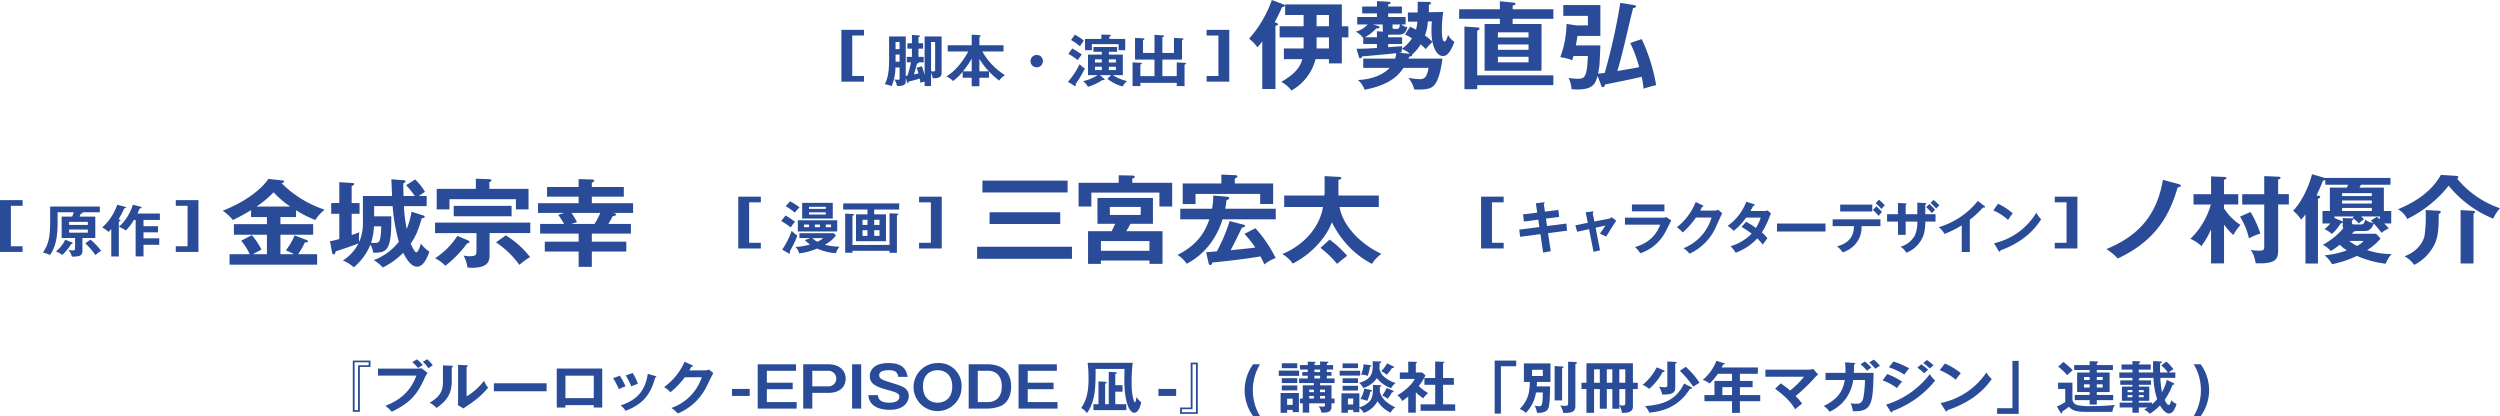 <svg id="staff" xmlns="http://www.w3.org/2000/svg" xmlns:xlink="http://www.w3.org/1999/xlink" width="735.362" height="122.398" viewBox="0 0 735.362 122.398">
  <defs>
    <clipPath id="clip-path">
      <rect id="長方形_157" data-name="長方形 157" width="735.362" height="122.398" fill="#294b98"/>
    </clipPath>
  </defs>
  <path id="パス_2151" data-name="パス 2151" d="M94.755,93.394H91.63V106.6H89.545V91.526h5.21Zm-.539-1.372H90.084v14.069h1.007V92.9h3.125Z" transform="translate(14.223 14.537)" fill="#294b98"/>
  <g id="グループ_161" data-name="グループ 161" transform="translate(0 0)">
    <g id="グループ_160" data-name="グループ 160" clip-path="url(#clip-path)">
      <path id="パス_2152" data-name="パス 2152" d="M107.488,93.946a6.24,6.24,0,0,0,1.24-.117l1.8,1.373a8.959,8.959,0,0,0-1.041,1.934c-2.013,4.232-3.737,6.713-9.5,9.49a8.994,8.994,0,0,0-1.887-1.719c2.5-1.043,6.916-2.894,9.143-8.9h-11.3V93.946Zm-.108-2.729a12.2,12.2,0,0,1,1.743,1.671,16.3,16.3,0,0,0-1.382.876,13.854,13.854,0,0,0-1.707-1.72Zm3.055-.032a11.077,11.077,0,0,1,1.635,1.8c-.72.43-.79.48-1.312.827a10.071,10.071,0,0,0-1.617-1.869Z" transform="translate(15.238 14.483)" fill="#294b98"/>
      <path id="パス_2153" data-name="パス 2153" d="M115.473,92.875c.181.016.414.016.414.214,0,.182-.181.264-.324.314v4.05c0,4.2-2.03,6.085-4.473,7.837a7.54,7.54,0,0,0-2.029-1.537c3.413-2,3.9-3.869,3.9-6.151V92.758Zm4.456-.149c.2.017.342.017.342.182s-.18.231-.342.314v8.663a18.143,18.143,0,0,0,5.138-4.612,6.081,6.081,0,0,0,1.2,2.049,25.944,25.944,0,0,1-5.138,4.647c-1.491.992-1.654,1.107-2.121,1.472l-1.652-.993c.036-.446.072-.859.072-1.306V92.61Z" transform="translate(17.322 14.709)" fill="#294b98"/>
      <rect id="長方形_152" data-name="長方形 152" width="15.505" height="2.347" transform="translate(145.269 112.743)" fill="#294b98"/>
      <path id="パス_2154" data-name="パス 2154" d="M143.871,104.315v.693H141.32V93.552H154.7v11.456h-2.5v-.693Zm8.337-8.663h-8.335v6.6h8.335Z" transform="translate(22.446 14.859)" fill="#294b98"/>
      <path id="パス_2155" data-name="パス 2155" d="M157.6,95.459a22.41,22.41,0,0,1,1.688,3.142,9.479,9.479,0,0,0-1.94.859,22.072,22.072,0,0,0-1.724-3.24Zm10.419.1c.18.048.323.082.323.213,0,.167-.233.216-.341.232-1.384,5.175-3.736,7.9-8.713,9.8a6.2,6.2,0,0,0-1.437-1.586c3.736-1.306,7.06-3.29,7.976-9.292Zm-6.664-.893a12.488,12.488,0,0,1,1.545,3.208,18.452,18.452,0,0,0-1.94.728,19.839,19.839,0,0,0-1.6-3.191Z" transform="translate(24.717 15.036)" fill="#294b98"/>
      <path id="パス_2156" data-name="パス 2156" d="M180.527,94.356a2.885,2.885,0,0,0,1.239-.249l1.294,1.043c-.306.48-1.257,2.429-1.851,3.654a16.451,16.451,0,0,1-8.605,8.232,8.618,8.618,0,0,0-1.922-1.62,14.308,14.308,0,0,0,8.965-9.026h-4.993a23.948,23.948,0,0,1-4.223,4.4,8.846,8.846,0,0,0-1.868-1.522,18.018,18.018,0,0,0,6.018-7.441l2.21.976c.09.035.251.1.251.248,0,.167-.323.216-.431.216-.214.4-.358.644-.61,1.092Z" transform="translate(26.773 14.585)" fill="#294b98"/>
      <rect id="長方形_153" data-name="長方形 153" width="5.21" height="2.066" transform="translate(215.309 114.396)" fill="#294b98"/>
      <path id="パス_2157" data-name="パス 2157" d="M203.589,92.468v1.917h-8.57v3.489h7.6v1.918h-7.6v3.786h8.768V105.5H192.324V92.468Z" transform="translate(30.547 14.687)" fill="#294b98"/>
      <path id="パス_2158" data-name="パス 2158" d="M211.3,92.468c3.2,0,5.068,1.818,5.068,4.215,0,1.9-1.187,4.183-5.068,4.183h-4.742v4.63h-2.678V92.468Zm-4.742,1.917v4.563h4.455a2.311,2.311,0,0,0,2.605-2.266,2.334,2.334,0,0,0-2.605-2.3Z" transform="translate(32.382 14.687)" fill="#294b98"/>
      <rect id="長方形_154" data-name="長方形 154" width="2.677" height="13.028" transform="translate(250.639 107.155)" fill="#294b98"/>
      <path id="パス_2159" data-name="パス 2159" d="M229.212,96.221A2.306,2.306,0,0,0,228.727,95c-.341-.462-.987-.743-2.263-.743-.629,0-2.857,0-2.857,1.454,0,1.14.845,1.406,4.509,2.53,2.137.662,4.186,1.29,4.186,3.605,0,1.4-1.041,4.065-5.64,4.065-2.733,0-6.036-.892-6.234-4.331h2.8c.072,1.454,1.115,2.232,3.359,2.232a4.674,4.674,0,0,0,2.246-.48,1.548,1.548,0,0,0,.718-1.224c0-1.026-.951-1.338-3.252-1.984-3.3-.926-5.462-1.654-5.462-4.132,0-1.406.917-3.837,5.426-3.837,3.324,0,5.21,1.043,5.713,4.067Z" transform="translate(35.011 14.637)" fill="#294b98"/>
      <path id="パス_2160" data-name="パス 2160" d="M246.012,99.032a7.063,7.063,0,1,1-7.061-6.879,6.663,6.663,0,0,1,7.061,6.879m-11.355,0c0,3.6,2.318,4.778,4.295,4.778,1.8,0,4.312-.992,4.312-4.778,0-3.638-2.354-4.778-4.312-4.778-1.9,0-4.295,1.09-4.295,4.778" transform="translate(36.831 14.637)" fill="#294b98"/>
      <path id="パス_2161" data-name="パス 2161" d="M251.447,92.468c1.744,0,6.918.4,6.918,6.579,0,2.6-1.024,4.681-2.875,5.605a10.456,10.456,0,0,1-4.043.844h-5.569V92.468Zm-2.891,1.917v9.193h3.054c1.814,0,4.006-1.042,4.006-4.6,0-3.174-1.76-4.6-4.006-4.6Z" transform="translate(39.053 14.687)" fill="#294b98"/>
      <path id="パス_2162" data-name="パス 2162" d="M269.806,92.468v1.917h-8.57v3.489h7.6v1.918h-7.6v3.786H270V105.5H258.541V92.468Z" transform="translate(41.064 14.687)" fill="#294b98"/>
      <path id="パス_2163" data-name="パス 2163" d="M289.6,92.082a45.185,45.185,0,0,0-.323,6.069c0,3.636.72,5.588.953,5.588.251,0,.45-1.338.484-1.62a5.29,5.29,0,0,0,1.366,1.57c-.054.314-.576,3.092-2.03,3.092-1.474,0-2.928-3.34-2.928-9.672,0-.678.017-1.406.072-3.224h-8.516c0,5.058,0,9.456-2.551,13.011a4.572,4.572,0,0,0-1.688-1.5c1.185-1.852,2.155-3.8,2.155-8.448a33.238,33.238,0,0,0-.269-4.862Zm-1.887,12.185v1.753h-9.682v-1.753h1.49V97.555l1.977.116c.178.016.448.034.448.214,0,.132-.216.248-.467.33v6.051h1.059V94.744l1.96.117c.2.015.431.032.431.2,0,.182-.234.264-.468.33v3.29H286.6v1.9h-2.138v3.686Z" transform="translate(43.589 14.626)" fill="#294b98"/>
      <rect id="長方形_155" data-name="長方形 155" width="5.21" height="2.066" transform="translate(340.753 114.396)" fill="#294b98"/>
      <path id="パス_2164" data-name="パス 2164" d="M299.539,105.248h3.125V92.04h2.085v15.078h-5.21Zm.539,1.373h4.132V92.551H303.2v13.194h-3.125Z" transform="translate(47.576 14.619)" fill="#294b98"/>
      <path id="パス_2165" data-name="パス 2165" d="M318.41,107.711a12.952,12.952,0,0,1,0-15.243h2.03a14.868,14.868,0,0,0,0,15.243Z" transform="translate(50.18 14.687)" fill="#294b98"/>
      <path id="パス_2166" data-name="パス 2166" d="M330.568,95.986h-5.982V94.432h5.982Zm-3.522,10.02v.842h-1.921v-5.82h5.389v5.62h-1.832v-.643Zm2.983-12.269h-4.546V92.284h4.546Zm0,4.364h-4.546V96.68h4.546Zm0,2.166h-4.546V98.814h4.546Zm-1.348,2.431h-1.635v1.818h1.635Zm12.324-.05v1.422h-.9v.942c0,1.8-1.418,1.8-2.983,1.786a4.273,4.273,0,0,0-.808-1.885,10.172,10.172,0,0,0,1.293.133c.27,0,.575,0,.575-.513v-.462H333.55v2.712h-1.9v-2.712H330.8v-1.422h.845V98.78H334.9V98.1h-4.329V96.746h2.551v-.793H331.5V94.862h1.615v-.744h-2.282V92.812h2.282V91.788l1.941.066c.125,0,.377.016.377.182,0,.116-.18.216-.358.28v.5h1.67V91.754l2.066.066c.108,0,.4.016.4.182,0,.182-.233.264-.486.314v.5h1.851v1.306h-1.851v.744h1.366v1.092h-1.366v.793h2.282V98.1h-4.258v.678h3.359v3.869Zm-6.09-2.612H333.55v.727h1.366Zm0,1.852H333.55v.76h1.366Zm.162-7.027h1.67v-.745h-1.67Zm0,1.884h1.67v-.794h-1.67Zm3.107,3.291h-1.456v.727h1.456Zm0,1.852h-1.456v.76h1.456Z" transform="translate(51.554 14.573)" fill="#294b98"/>
      <path id="パス_2167" data-name="パス 2167" d="M346.078,95.913h-6.036V94.491h6.036Zm5.966,2.845c.161,0,.287.082.287.2s-.18.183-.467.265v1.422a5.478,5.478,0,0,0,2.137,3.14,10.985,10.985,0,0,0,2.391,1.439,4.275,4.275,0,0,0-1.348,1.588,8.977,8.977,0,0,1-3.862-3.357,7.35,7.35,0,0,1-4.061,3.439,4.507,4.507,0,0,0-1.276-1.471v1.239h-1.814V106h-1.564v.842h-1.9v-5.72h5.281v4.134a6.939,6.939,0,0,0,2.838-1.588c1.2-1.191,1.187-2.927,1.168-5.01Zm-6.594-5.043H340.9V92.326h4.546Zm-.017,4.382h-4.528V96.708h4.528Zm0,2.215h-4.528V98.922h4.528Zm-1.4,2.349h-1.564V104.4h1.564Zm7.939-10.9c.2,0,.342.035.342.183,0,.165-.233.247-.486.3,0,.282-.089,1.472-.089,1.72a4.508,4.508,0,0,0,1.024,1.968,9.2,9.2,0,0,0,3.755,2.166,4.78,4.78,0,0,0-1.366,1.537A9.689,9.689,0,0,1,351,96.658a7.618,7.618,0,0,1-3.988,2.91,4.919,4.919,0,0,0-1.223-1.522c3.361-.992,3.99-2.546,3.99-5.108,0-.512-.019-.778-.037-1.24Zm-2.73,8.367c.215.05.323.116.323.216,0,.214-.269.3-.52.3a9.85,9.85,0,0,1-.917,2.728,5.074,5.074,0,0,0-2.012-.528,8.52,8.52,0,0,0,1.167-3.092Zm-.108-7.259c.125.017.287.05.287.183,0,.148-.144.2-.45.28A13.37,13.37,0,0,1,348.289,96a5.523,5.523,0,0,0-1.94-.38,9.791,9.791,0,0,0,.735-3.042Zm6.737.365a.268.268,0,0,1,.18.231c0,.067-.054.2-.27.2a1.566,1.566,0,0,1-.3-.032,13.678,13.678,0,0,1-1.6,2.05,6.568,6.568,0,0,0-1.618-1.09,8.377,8.377,0,0,0,1.725-2.283Zm-.216,7.092c.125.05.251.116.251.265,0,.247-.27.263-.5.263a10.43,10.43,0,0,1-1.239,1.885,5.259,5.259,0,0,0-1.618-.958,9.955,9.955,0,0,0,1.33-2.233Z" transform="translate(54.009 14.565)" fill="#294b98"/>
      <path id="パス_2168" data-name="パス 2168" d="M360.116,106.815H357.89v-4.76c-.737.612-1.33,1.026-1.78,1.338a4.592,4.592,0,0,0-1.418-1.7c1.922-1.042,4.348-3.174,5.12-4.811h-4.4v-1.9h2.48v-3.19l2.209.066c.253,0,.342.148.342.232,0,.1-.089.166-.324.28v2.612h1.851l.989.861a15.474,15.474,0,0,1-1.976,3.124,13.924,13.924,0,0,0,2.749,2.084,6.267,6.267,0,0,0-1.4,1.537,12.88,12.88,0,0,1-2.211-1.785Zm2.534-8.2v-2h3.162v-4.86l2.424.1c.144,0,.27.066.27.182,0,.166-.126.2-.378.264v4.314h3.18v2h-3.18v5.754H371.7v1.9H361.518v-1.9h4.3V98.615Z" transform="translate(56.336 14.573)" fill="#294b98"/>
      <path id="パス_2169" data-name="パス 2169" d="M385.734,91.526V93.2h-4.51v13.921h-1.832V91.526Z" transform="translate(60.259 14.537)" fill="#294b98"/>
      <path id="パス_2170" data-name="パス 2170" d="M394.685,99.071c-.09,4.48-.162,6.085-.791,6.894-.664.842-2.12.927-3.036.892a8.008,8.008,0,0,0-.7-2.1,7.6,7.6,0,0,0,1.348.148c.628,0,1.023,0,1.023-4.034h-1.994a10.958,10.958,0,0,1-2.964,5.984,7.307,7.307,0,0,0-1.832-1.157c2.875-2.794,2.928-5.8,2.983-7.936h-1.743V92.309h7.815v5.456h-3.971c-.018.4-.035.876-.071,1.306Zm-5.3-3.058h3.162V94.195h-3.162Zm8.84-2.794c.144.016.4.032.4.214,0,.166-.234.264-.414.346v9.407h-2.191v-10.1Zm3.9-1.307c.144,0,.466.034.466.232,0,.182-.269.3-.466.38v12.267c0,1.505-.7,2.183-3.575,2.084a5.85,5.85,0,0,0-.9-2.248,6.137,6.137,0,0,0,1.437.182c.9,0,.9-.33.9-1.008v-12Z" transform="translate(61.267 14.58)" fill="#294b98"/>
      <path id="パス_2171" data-name="パス 2171" d="M412.565,105.589H410.5V99.8h-1.618v5.786h-2.065V99.8h-1.69v6.976h-2.245V99.8h-1.456V97.933h1.456V92.2h13.671v5.737h1.438V99.8h-1.438v4.976c0,.958-.18,2.148-3.269,2a3.728,3.728,0,0,0-.719-2.084ZM406.816,94h-1.69v3.935h1.69Zm3.683,0h-1.618v3.935H410.5Zm2.066,3.934h1.742V94h-1.742Zm0,6.58a5,5,0,0,0,1.041.132c.7,0,.7-.313.7-.909V99.8h-1.742Z" transform="translate(63.759 14.644)" fill="#294b98"/>
      <path id="パス_2172" data-name="パス 2172" d="M423.2,94.382c.108.05.217.132.217.232,0,.182-.162.2-.575.248a17.673,17.673,0,0,1-3.971,4.96,6.479,6.479,0,0,0-1.94-1.174,16.131,16.131,0,0,0,4.168-5.174Zm8.121,4.96a.251.251,0,0,1,.162.233c0,.247-.324.214-.575.2-2.193,3.373-5.445,6.481-12.038,7.027a4.849,4.849,0,0,0-1.257-1.918c5.12-.4,9.126-1.6,11.534-6.647ZM426.54,91.87c.233.016.413.066.413.231,0,.116-.071.183-.413.315v6.91c0,1.108-.162,2.15-3.269,2.15-.253,0-.36-.016-.593-.034a6.709,6.709,0,0,0-.917-2.282,16.013,16.013,0,0,0,1.654.182c.412,0,.808-.032.808-.612V91.754Zm3.089,1.454a22.789,22.789,0,0,1,4.042,4.662c-.358.233-1.383.893-1.832,1.174a29.813,29.813,0,0,0-3.934-4.662Z" transform="translate(66.221 14.573)" fill="#294b98"/>
      <path id="パス_2173" data-name="パス 2173" d="M443.138,97.5h3.736v1.819h-3.736v2.33h5.983v1.819h-5.983v3.422h-2.318v-3.422H432.7v-1.819h2.946V97.5h5.174V95.4h-4.167a16.623,16.623,0,0,1-2.427,2.86,7.205,7.205,0,0,0-2.012-1.074,13.777,13.777,0,0,0,4.006-5.588l2.191.661c.217.066.253.1.253.214,0,.216-.234.216-.5.232-.126.264-.217.464-.4.827H448.42V95.4h-5.282Zm-2.318,1.819h-2.838v2.332h2.838Z" transform="translate(68.649 14.549)" fill="#294b98"/>
      <path id="パス_2174" data-name="パス 2174" d="M452.62,97.886A27.182,27.182,0,0,1,455.369,100a25.673,25.673,0,0,0,4.1-4.05H448.11V93.869h12.828a4.33,4.33,0,0,0,1.2-.231l1.49,1.654a6.522,6.522,0,0,0-.719.611,52.721,52.721,0,0,1-5.929,5.737,11.169,11.169,0,0,1,1.9,2.215c-.2.166-1.114.893-1.293,1.043-.323.264-.52.446-.718.628-.539-.926-1.832-3.124-5.911-6.034Z" transform="translate(71.174 14.873)" fill="#294b98"/>
      <path id="パス_2175" data-name="パス 2175" d="M471.842,92.259c.233.016.359.032.359.182,0,.1-.108.248-.359.3,0,.413-.017,1.041-.072,2.43h5.821c-.216,8.8-.377,11.556-6.126,11.275a7.371,7.371,0,0,0-.629-2.347,6.082,6.082,0,0,0,1.473.165c1.329,0,1.9-.232,2.282-1.852a32.458,32.458,0,0,0,.45-5.142h-3.467a11.772,11.772,0,0,1-6.936,9.341,5.963,5.963,0,0,0-1.743-1.686c4.816-2.267,5.749-5.059,6.217-7.655h-5.66v-2.1h5.857a19.512,19.512,0,0,0-.126-3.092Zm3.18-.43a25.011,25.011,0,0,1,1.923,1.786c-.665.446-.737.495-1.294.926a19.45,19.45,0,0,0-1.885-1.9Zm2.622-.546a14.058,14.058,0,0,1,1.833,1.836,7.451,7.451,0,0,0-1.366.86,15.124,15.124,0,0,0-1.8-1.885Z" transform="translate(73.522 14.499)" fill="#294b98"/>
      <path id="パス_2176" data-name="パス 2176" d="M479.241,95.5a22.8,22.8,0,0,1,4.365,2.248,12.575,12.575,0,0,0-1.509,1.885,16.7,16.7,0,0,0-4.24-2.266Zm-.341,8.994a25.512,25.512,0,0,0,12.844-8.961,7.511,7.511,0,0,0,1.581,1.885,28.615,28.615,0,0,1-12.557,8.977c-.036.166-.09.4-.3.4-.126,0-.181-.082-.27-.231Zm2.155-12.681a26.448,26.448,0,0,1,4.635,2.018c-.359.364-1.168,1.439-1.456,1.834a19.877,19.877,0,0,0-4.509-2.132Zm8.174.827a18.16,18.16,0,0,1,2.03,1.586c-.323.282-.845.76-1.168,1.058a19.066,19.066,0,0,0-2.012-1.669Zm1.688-1.256a15,15,0,0,1,1.941,1.586,6.359,6.359,0,0,0-1.1.926,15.894,15.894,0,0,0-1.958-1.62Z" transform="translate(75.899 14.515)" fill="#294b98"/>
      <path id="パス_2177" data-name="パス 2177" d="M493.87,92.268a19.884,19.884,0,0,1,4.706,2.844,15.427,15.427,0,0,0-1.49,1.918,18.271,18.271,0,0,0-4.724-2.811ZM492.6,103.891a21.317,21.317,0,0,0,13.491-8.977,9.946,9.946,0,0,0,1.562,1.934c-1.168,1.654-4.544,6.332-13.024,9.143-.036.165-.054.363-.306.363-.125,0-.233-.131-.323-.28Z" transform="translate(78.202 14.655)" fill="#294b98"/>
      <path id="パス_2178" data-name="パス 2178" d="M506.923,107.187v-1.669h4.51V91.6h1.832v15.59Z" transform="translate(80.515 14.549)" fill="#294b98"/>
      <path id="パス_2179" data-name="パス 2179" d="M526.671,98v5.076a2,2,0,0,0,1.545,1.553,19.638,19.638,0,0,0,4.528.249,56.232,56.232,0,0,0,6.413-.331,4.315,4.315,0,0,0-.718,2.034h-8.156c-3.18,0-3.97-.81-4.653-1.5a22.227,22.227,0,0,1-1.958,1.406c.018.264.036.528-.216.528-.09,0-.2-.066-.287-.231l-1.078-1.77a14.9,14.9,0,0,0,2.461-1.29V99.852h-2.1V98Zm-2.658-6.1a26.145,26.145,0,0,1,2.749,2.446,18.377,18.377,0,0,0-1.635,1.455,17.04,17.04,0,0,0-2.641-2.514Zm7.725-.231,2.1.082c.144,0,.378.032.378.2,0,.116-.181.232-.378.3v.578h4.742v1.438h-4.742v.745h3.772v5.754h-3.772v.842h4.832v1.522h-4.832v1.306h-2.1v-1.306h-4.384V101.6h4.384v-.842h-3.684V95.009h3.684v-.745h-4.562V92.826h4.562Zm0,4.662h-1.671v.892h1.671Zm0,2.15h-1.671v.958h1.671Zm2.1-1.257h1.724v-.892h-1.724Zm0,2.216h1.724v-.958h-1.724Z" transform="translate(82.924 14.56)" fill="#294b98"/>
      <path id="パス_2180" data-name="パス 2180" d="M543.682,106.851H541.8V105.3h-3.756v-1.438H541.8v-.531h-3.089V99.163H541.8v-.53H538.22v-1.29H541.8V96.6H537.95V95H541.8V94.17h-3.2v-1.52h3.2v-.993l1.887.067c.233,0,.413.016.413.2s-.233.28-.413.363v.365H547.2v1.52h-3.521V95H547.9c0-.264-.036-.744-.036-1.454,0-.844.017-1.406.036-1.9l2.227.132c.144.016.342.016.342.2,0,.115-.054.2-.5.33-.071.743-.036,2.2-.036,2.694h2.283a10.119,10.119,0,0,0-1.922-2.084l1.49-1.124a13.3,13.3,0,0,1,2.085,2.266A7.721,7.721,0,0,0,552.5,95h1.921v1.6h-4.419a33.813,33.813,0,0,0,.484,4.217,13.927,13.927,0,0,0,1.438-3.638l1.976.958c.089.05.214.148.214.265,0,.214-.25.214-.5.214a21.4,21.4,0,0,1-2.318,4.448c.52,1.074.844,1.5,1.185,1.5.4,0,.611-.844.755-1.406a4.28,4.28,0,0,0,1.546,1.108c-.109.4-.81,2.794-2.193,2.794-1.257,0-2.3-1.7-2.677-2.381a14.328,14.328,0,0,1-3.036,2.481,4.234,4.234,0,0,0-1.635-1.224,12.2,12.2,0,0,0,1.06-.644h-2.622Zm-1.887-6.662h-1.42v.628h1.42Zm0,1.471h-1.42v.645h1.42Zm1.887,2.2h3.9v.462a9.2,9.2,0,0,0,1.49-1.472,22.348,22.348,0,0,1-1.078-6.25H544.13a.755.755,0,0,1-.448.165v.579h3.592v1.29h-3.592v.53h3.072v4.165h-3.072Zm0-3.042h1.437v-.628h-1.437Zm0,1.488h1.437v-.645h-1.437Z" transform="translate(85.443 14.555)" fill="#294b98"/>
      <path id="パス_2181" data-name="パス 2181" d="M556.84,107.711a14.868,14.868,0,0,0,0-15.243h2.03a12.952,12.952,0,0,1,0,15.243Z" transform="translate(88.444 14.687)" fill="#294b98"/>
      <path id="パス_2182" data-name="パス 2182" d="M220.212,22.818H213.57V7.574h6.642V9.243h-3.448v11.9h3.448Z" transform="translate(33.922 1.203)" fill="#294b98"/>
      <path id="パス_2183" data-name="パス 2183" d="M231.058,16.929v-1.6h1.509V12.912h-1.329V11.324h1.329V8.861l1.958.148c.2.016.4.034.4.183,0,.131-.144.2-.431.33v1.8h1.347v1.589h-1.347v2.414h1.526v1.6H234.58c.054.1,0,.282-.521.364-.234.958-.3,1.174-.9,3.191.5-.1.951-.2,1.33-.3a11.38,11.38,0,0,0-.559-1.654l1.527-.462a15.589,15.589,0,0,1,.845,2.644V9.323H241.3v10.5c0,.911-.126,1.9-2.622,1.771a6.535,6.535,0,0,0-.486-1.6v3.919H236.3V22.633a7.454,7.454,0,0,0-1.257.3,10.438,10.438,0,0,0-.18-1.224c-.575.183-1.869.563-3.217.861-.053.231-.144.445-.3.445-.126,0-.2-.182-.233-.314l-.359-1.206v.958c0,.728-.144,1.522-2.587,1.423a4.08,4.08,0,0,0-.81-1.935,7.362,7.362,0,0,0,1.15.116c.4,0,.432-.082.432-.53V18.433h-1.221a14.325,14.325,0,0,1-1.132,5.506,8.065,8.065,0,0,0-1.993-.578c1-1.885,1.257-4.264,1.257-7.242v-6.8h4.9V20.9a4.249,4.249,0,0,0,.52-.082,27.456,27.456,0,0,0,1.006-3.886Zm-2.12-5.985h-1.184v2.1h1.184Zm0,3.7h-1.184v2.082h1.184Zm10.455-3.687h-1.2v8.548a2.636,2.636,0,0,0,.737.1c.413,0,.466-.116.466-.511Z" transform="translate(35.672 1.407)" fill="#294b98"/>
      <path id="パス_2184" data-name="パス 2184" d="M252.771,21.468h-2.838V23.98h-2.263V21.468H245.01V19.7a14.729,14.729,0,0,1-2.839,2.728,5.359,5.359,0,0,0-1.976-1.338c3.377-1.984,5.694-5.853,6.45-7.341h-6.036V11.911h7.061V8.8l2.173.132c.09,0,.467.05.467.232,0,.132-.18.232-.377.314v2.43h7.1v1.836h-6.233a19.345,19.345,0,0,0,6.664,6.961,5.105,5.105,0,0,0-1.688,1.6,19.5,19.5,0,0,1-3-2.678Zm-5.1-5.655a23.32,23.32,0,0,1-2.57,3.77h2.57Zm5.047,3.77a21.74,21.74,0,0,1-2.783-3.653v3.653Z" transform="translate(38.151 1.398)" fill="#294b98"/>
      <path id="パス_2185" data-name="パス 2185" d="M265.207,15.624a1.821,1.821,0,1,1-1.814-1.669,1.741,1.741,0,0,1,1.814,1.669" transform="translate(41.547 2.216)" fill="#294b98"/>
      <path id="パス_2186" data-name="パス 2186" d="M271.071,22.681a23.09,23.09,0,0,0,3.45-5.208,5.47,5.47,0,0,0,1.545,1.257,32.519,32.519,0,0,1-2.731,4.613.954.954,0,0,1,.072.33c0,.148-.072.214-.251.214a.566.566,0,0,1-.233-.082Zm1.276-9.82a23.162,23.162,0,0,1,2.8,1.786,16.5,16.5,0,0,0-1.168,1.654,18.163,18.163,0,0,0-2.784-1.836Zm.753-4.034a12.548,12.548,0,0,1,2.624,1.72c-.108.148-.826,1.19-1.114,1.686a15.206,15.206,0,0,0-2.624-1.852Zm7.941,5.026H278.58V12.431h6.953v1.422h-2.425v.81h4.114V20.7h-2.964a13.775,13.775,0,0,0,4.223,1.77,4.942,4.942,0,0,0-1.312,1.57,13.2,13.2,0,0,1-4.492-2.231l1.1-1.109H280.5l1.221,1.092a.365.365,0,0,1,.145.248c0,.1-.09.149-.217.149a1.311,1.311,0,0,1-.4-.067,15.549,15.549,0,0,1-4.293,2.018,6.022,6.022,0,0,0-1.418-1.67,12.72,12.72,0,0,0,4.275-1.77h-2.838V14.663h4.059Zm6.88-3.8v3.322h-1.94V11.587h-7.868v1.786H276.1V10.051h4.814V8.761l2.5.1c.125,0,.3,0,.3.148s-.072.182-.448.346v.7Zm-6.88,6H279.03v.942h2.012Zm0,2.181H279.03v.976h2.012Zm2.066-1.239h2.065v-.942h-2.065Zm0,2.215h2.065v-.976h-2.065Z" transform="translate(43.055 1.392)" fill="#294b98"/>
      <path id="パス_2187" data-name="パス 2187" d="M300.469,20.984V16.95l2.209.116c.27.016.539.032.539.231,0,.183-.269.248-.45.3V23.91h-2.3v-.942h-10.69v.942h-2.3V16.933l2.264.115c.177.017.484.034.484.216,0,.166-.214.231-.45.3v3.422h4.151v-4.86H288.2V9.742l2.446.132c.088,0,.34.016.34.214,0,.149-.214.232-.432.282v3.8h3.379V8.832l2.263.149c.25.015.539.032.539.231,0,.165-.251.264-.487.33v4.63h3.4V9.742l2.445.132c.105,0,.357.016.357.2s-.251.248-.431.3v5.754h-5.768v4.86Z" transform="translate(45.661 1.403)" fill="#294b98"/>
      <path id="パス_2188" data-name="パス 2188" d="M306.271,21.147h3.473V9.244h-3.473V7.574h6.668V22.817h-6.668Z" transform="translate(48.645 1.203)" fill="#294b98"/>
      <path id="パス_2189" data-name="パス 2189" d="M324.813,26.176h-3.881v-14a16.459,16.459,0,0,1-1.436,1.744,10.84,10.84,0,0,0-2.444-2.531A34.069,34.069,0,0,0,323.743,0l3.3,1.236c.183.057.549.226.549.394,0,.309-.458.422-.855.477a46.585,46.585,0,0,1-2.169,4.443c.581.169,1.008.366,1.008.59,0,.254-.458.394-.764.422Zm2.475-8.772V14.255h5.774c0-.254.031-.648.031-.9V10.993h-7.058V7.732h7.058V4.414h-5.44V1.293h16.684V7.732h1.925v3.261h-1.925V18.64h-3.789V17.4h-3.941a14.788,14.788,0,0,1-7.089,9.222,9.19,9.19,0,0,0-2.994-2.531c3.7-2.165,5.53-4.077,6.172-6.691Zm9.624-9.672h3.636V4.415h-3.636Zm0,6.523h3.636V10.994h-3.636Z" transform="translate(50.358 0)" fill="#294b98"/>
      <path id="パス_2190" data-name="パス 2190" d="M360.106,7.826a17.385,17.385,0,0,1,1.742.845,12.912,12.912,0,0,0,.4-2.362l-2.75.028-.061-2.7,2.9-.028V.46l3.3.057c.122,0,.611.083.611.337,0,.308-.336.422-.611.505V3.553l4.216-.083a36.356,36.356,0,0,0-.4,5.173c0,.618,0,3.514.764,3.514.245,0,.4-.225.489-.366a15.358,15.358,0,0,0,.581-1.574,5.315,5.315,0,0,0,1.863,2.052c-1.07,2.784-2.016,4.16-3.392,4.16-1.833,0-2.811-2.642-3.055-4.16a26.21,26.21,0,0,0-2.018,2.137A10.605,10.605,0,0,0,363.223,13a12.2,12.2,0,0,1-2.537,3.008c.183.45-.3.534-.855.618-.061.169-.123.366-.183.563h9.96c-.092.787-.732,6.634-2.81,8.209-1.07.816-2.537.956-5.47.871a8.618,8.618,0,0,0-1.742-3.458,16.139,16.139,0,0,0,3.3.422c1.558,0,2.138-.59,2.658-3.318h-7.364c-1.467,2.108-3.82,4.976-11.459,6.438a6.744,6.744,0,0,0-1.955-2.868c4.553-.168,7.7-1.827,9.349-3.57h-7.791V17.189h9.38a8.179,8.179,0,0,0,.336-1.6c-3.208.394-9.228.871-10.052.956-.061.225-.153.534-.55.534-.214,0-.306-.085-.428-.534l-.672-2.25c1.008,0,2.169,0,6.019-.224V12.887h-4.033V11.116a7.975,7.975,0,0,0-2.169-1.855,7.45,7.45,0,0,0,3.482-2.109h-3.086V4.959h5.806V3.89H346.02V1.866h4.339V.291l3.422.169c.061,0,.581.028.581.311,0,.365-.549.421-.7.421v.674h4.033V3.89h-4.033V4.959h5.132V7.151h-1.313a3.335,3.335,0,0,0,1.833.76c-.459,1.517-.795,2.248-2.934,2.248h-2.291a2.2,2.2,0,0,1-.428,0v.759h4.094v1.969h-4.094v.956c.641-.057,3.575-.254,4.156-.309a4.789,4.789,0,0,0-.153.787,10.127,10.127,0,0,0,2.994-3.12c-.978-.563-1.467-.817-2.048-1.1Zm-9.747,3.093V9.148l1.8.112a4.233,4.233,0,0,1-.092-.506v-1.6H349.2l1.5.451c.153.056.428.14.428.365,0,.337-.641.366-1.008.366a11.858,11.858,0,0,1-3.33,2.585Zm4.583-3.767v.788c0,.477.061.506.55.506h.794c.306,0,.7,0,.825-1.294Zm5.1,8.6a6.226,6.226,0,0,0-2.383-1.377c-.031.365-.031.645-.031.983a4.429,4.429,0,0,0-.824.114l2.872.253a1.913,1.913,0,0,1,.366.028m5.287-9.5a13.735,13.735,0,0,1-.855,4.132,24.268,24.268,0,0,1,2.2,1.829,17.529,17.529,0,0,1-.275-3.4c0-1.068.061-1.94.122-2.559Z" transform="translate(54.663 0.046)" fill="#294b98"/>
      <path id="パス_2191" data-name="パス 2191" d="M398.087,2.677V5.488H386.11V7.007H394.6V20.754H377.86V7.007h4.492V5.488H370.374V2.677h11.978V.315l3.911.394c.336.029.672.057.672.366,0,.28-.183.337-.825.534V2.677Zm0,19.428V25h-22.4v1.181h-3.758V7.766l3.788.253c.367.028.642.028.642.365,0,.254-.214.366-.672.591V22.1ZM381.771,10.972h9.013V9.452h-9.013Zm9.013,2.051h-9.013V14.6h9.013Zm0,3.627h-9.013v1.63h9.013Z" transform="translate(58.827 0.05)" fill="#294b98"/>
      <path id="パス_2192" data-name="パス 2192" d="M420,11.383a52.673,52.673,0,0,1,4.247,13.551,34.032,34.032,0,0,0-3.7,1.041A33.7,33.7,0,0,0,420,22.462c-1.712.421-2.933.7-10.755,2.276-.092.282-.276.788-.672.788-.276,0-.367-.2-.489-.506l-1.07-2.84c-.7,2.671-1.65,4.021-6.05,4.021-.7,0-1.161-.057-1.619-.085a9.338,9.338,0,0,0-.825-3.289,20.664,20.664,0,0,0,2.75.224c2.169,0,2.6-.842,2.9-6.691h-4.247c-.183.676-.245.816-.367,1.21a17.694,17.694,0,0,0-3.514-.871,28.917,28.917,0,0,0,1.833-9.784l2.964.448h3.33V4.551h-7.241V1.375h10.908v9.081h-6.722c-.122.731-.336,2-.489,2.785h7.211c0,.759-.214,5.229-.275,5.82-.031.28-.153,1.321-.4,2.5.428-.057.917-.085,1.955-.225A181.22,181.22,0,0,0,413.7.728l4.308.7a.344.344,0,0,1,.306.311c0,.365-.459.477-.855.534-1.314,5.144-3.056,13.438-4.645,18.5,4.522-.76,5.011-.844,6.447-1.154a41.285,41.285,0,0,0-2.627-7.084Z" transform="translate(62.904 0.116)" fill="#294b98"/>
      <path id="パス_2193" data-name="パス 2193" d="M6.643,66.036H0V50.793H6.643v1.669H3.2v11.9H6.643Z" transform="translate(0 8.068)" fill="#294b98"/>
      <path id="パス_2194" data-name="パス 2194" d="M22.51,65.384c0,1.72-1.114,1.736-3.091,1.786a5.862,5.862,0,0,0-1.006-2,8.186,8.186,0,0,0,1.24.165c.484,0,.7-.1.7-.678V61.68H16.4v-6.3h3.091c.287-.728.377-.975.467-1.272H15.216v1.968c0,3.223,0,7.522-2.246,10.6a7.794,7.794,0,0,0-2.066-.694c1.671-2.646,2.121-4.267,2.121-9.855v-3.7h14.6v1.686H22.546a.226.226,0,0,1,.036.1c0,.181-.431.28-.557.313-.178.464-.306.76-.358.86H26.3v6.3H22.51ZM19.438,62.97c.125.05.2.116.2.231,0,.166-.181.233-.45.283a14.352,14.352,0,0,1-2.624,3.19,5.944,5.944,0,0,0-1.868-1.026,10.15,10.15,0,0,0,2.767-3.456Zm-.845-5.142h5.516v-.893H18.593ZM24.109,59.2H18.593v.909h5.516Zm.772,2.96a18.281,18.281,0,0,1,3.127,3.29,10.47,10.47,0,0,0-1.654,1.256,23.809,23.809,0,0,0-3-3.471Z" transform="translate(1.732 8.326)" fill="#294b98"/>
      <path id="パス_2195" data-name="パス 2195" d="M31.052,56.347c.108.032.306.132.306.248,0,.2-.36.264-.521.3V67.176H28.608V59.123c-.484.53-.628.678-.825.861a5.856,5.856,0,0,0-1.851-1.306,16.154,16.154,0,0,0,4.437-6.713l2.336.612c.144.032.25.082.25.2,0,.232-.3.232-.521.232a23.729,23.729,0,0,1-1.688,3.224Zm6.269-3.77a.286.286,0,0,1,.217.248c0,.165-.2.182-.539.2-.2.414-.234.53-.683,1.522h6.593v1.884H38.094v1.852h4.259v1.8H38.094v1.768h4.635v1.9H38.094v3.422H35.776V56.429h-.5a16.989,16.989,0,0,1-2.39,3.142,6.628,6.628,0,0,0-2.029-1.09,14.692,14.692,0,0,0,4.1-6.515Z" transform="translate(4.119 8.254)" fill="#294b98"/>
      <path id="パス_2196" data-name="パス 2196" d="M44.616,64.366h3.473v-11.9H44.616v-1.67h6.668V66.036H44.616Z" transform="translate(7.086 8.067)" fill="#294b98"/>
      <path id="パス_2197" data-name="パス 2197" d="M73.511,58.709h9.626v3.121H73.511v5.735h3.972A16.475,16.475,0,0,0,75.1,66.44a18.275,18.275,0,0,0,2.566-4.414l3.516,1.349c.273.114.428.2.428.366,0,.225-.154.337-.917.365a23.294,23.294,0,0,1-1.987,3.458H84.3V70.63H58.541V67.565H64.5A18.941,18.941,0,0,0,61.963,63.6l3.147-1.659a22.791,22.791,0,0,1,2.841,4.3,25.525,25.525,0,0,0-2.505,1.321H69.54V61.829H59.823V58.709H69.54v-2.08H64.867V54.6a52.159,52.159,0,0,1-5.349,2.9,13.721,13.721,0,0,0-2.994-2.728c8.373-3.289,12.315-7.59,13.445-9.362l4.125.451c.245.027.489.112.489.28,0,.366-.549.477-.765.506a32.079,32.079,0,0,0,12.711,7.816,11.787,11.787,0,0,0-2.75,3.036A33.339,33.339,0,0,1,78.1,54.632v2H73.511Zm2.873-5.173A27.818,27.818,0,0,1,71.5,49.347a30.208,30.208,0,0,1-5.011,4.189Z" transform="translate(8.978 7.213)" fill="#294b98"/>
      <path id="パス_2198" data-name="パス 2198" d="M93.442,50.428h8.585c-.03-.788-.183-4.217-.213-4.922l3.7.283c.122,0,.459.083.459.365,0,.2-.093.253-.642.534,0,.844,0,1.715.06,3.74h3.332a26.091,26.091,0,0,0-2.567-3.178l2.657-1.687a17.523,17.523,0,0,1,2.9,3.627c-.4.254-.549.366-1.833,1.238H112.2v2.981H105.51a40.936,40.936,0,0,0,.826,6.69,21.863,21.863,0,0,0,1.406-5.061l3.422,1.1c.245.086.457.2.457.394,0,.254-.245.366-.855.422-1.161,3.909-1.833,5.4-3.268,7.479.212.479,1.161,2.559,1.618,2.559.643,0,1.223-2,1.377-2.559A11.526,11.526,0,0,0,113,66.818c-.55,1.462-1.65,4.386-3.576,4.386-1.039,0-2.352-.59-4.124-4.077a21.762,21.762,0,0,1-6.02,4.329,10.972,10.972,0,0,0-2.657-2.165,16.965,16.965,0,0,0,7.394-5.4,54.015,54.015,0,0,1-1.833-10.486h-5.44v3.008h5.041c.154,10.261-1.344,10.739-5.346,10.682a5.478,5.478,0,0,0-.795-2.361A16.652,16.652,0,0,1,90.752,71.4a10.16,10.16,0,0,0-3.209-2,12.778,12.778,0,0,0,4.614-5.062c-1.772.759-3.788,1.406-6.692,2.362-.183.59-.273.9-.641.9-.245,0-.4-.282-.428-.451l-.643-3.43a17.9,17.9,0,0,0,2.75-.645V55.656H84.121V52.508H86.5V46.351l3.911.253c.337.028.46.112.46.282,0,.253-.123.337-.734.618v5h2.322v3.149H90.141v6.269c.978-.337,1.679-.59,2.291-.842a5.067,5.067,0,0,0-.152,1.574,9.31,9.31,0,0,0,.06,1.294,13.44,13.44,0,0,0,1.1-5.9ZM96.71,59.34a21.089,21.089,0,0,1-.855,4.836c.3.028.7.056,1.071.056,1.19,0,1.435-.366,1.649-1.546a21.964,21.964,0,0,0,.245-3.346Z" transform="translate(13.303 7.228)" fill="#294b98"/>
      <path id="パス_2199" data-name="パス 2199" d="M126.465,68.05c0,2.024-.978,3.516-5.255,3.516-.519,0-.885-.057-1.253-.086a10.185,10.185,0,0,0-1.131-3.514,8.808,8.808,0,0,0,1.681.2c2.107,0,2.107-.422,2.107-2.024v-4.78h-12.19V58.267h28.018v3.092H126.465Zm-6.478-4.61c.306.112.549.253.549.562,0,.28-.366.366-.672.366a32.217,32.217,0,0,1-6.416,6.606,10.623,10.623,0,0,0-3.023-2.221,21.62,21.62,0,0,0,6.568-6.579Zm17.936-15.1v6.043h-3.7V51.379H114.67v3.007h-3.757V48.343h11.518V45.361l3.911.141c.154,0,.672.028.672.366,0,.2-.273.365-.611.505v1.969Zm-22,5h17.019v3.065H115.924Zm15.307,8.688a26.407,26.407,0,0,1,7.15,6.382,21.5,21.5,0,0,0-3.146,2.3,26.931,26.931,0,0,0-6.877-6.634Z" transform="translate(17.539 7.205)" fill="#294b98"/>
      <path id="パス_2200" data-name="パス 2200" d="M152.394,63.874h10.144v2.9H152.394v4.5h-3.882v-4.5h-9.96v-2.9h9.96v-2.39H137.178v-2.84h7.057c-.7-1.209-.824-1.349-1.712-2.671l1.743-.562h-7.7V52.543h11.945V50.632h-9.288V47.793h9.288V45.459l3.821.112c.275,0,.762.028.762.365,0,.282-.4.451-.7.563v1.293h9.411v2.839h-9.411v1.911h12.129v2.868h-6.05c.611.085,1.1.2,1.1.451,0,.28-.457.422-1.038.505a25.987,25.987,0,0,1-1.284,2.277h6.632v2.84H152.394Zm-5.989-8.463a20.639,20.639,0,0,1,1.618,2.7l-1.679.534h6.845a24.947,24.947,0,0,0,1.71-3.233Z" transform="translate(21.691 7.22)" fill="#294b98"/>
      <path id="パス_2201" data-name="パス 2201" d="M194.034,65.162h-6.642V49.919h6.642v1.669h-3.448v11.9h3.448Z" transform="translate(29.764 7.929)" fill="#294b98"/>
      <path id="パス_2202" data-name="パス 2202" d="M199.57,55.274a26.319,26.319,0,0,1,2.8,1.852,9.086,9.086,0,0,0-1.256,1.669,24.536,24.536,0,0,0-2.821-1.9Zm-.988,10.035a23.763,23.763,0,0,0,2.8-5.539,8.6,8.6,0,0,0,1.654,1.406,22.487,22.487,0,0,1-1.1,2.563c-.933,1.785-1.041,1.967-1.15,2.2a2.462,2.462,0,0,1,.09.364c0,.1-.036.182-.161.182a.6.6,0,0,1-.306-.116Zm2.335-14.219a20.932,20.932,0,0,1,2.766,1.8,9.368,9.368,0,0,0-1.364,1.539,20.67,20.67,0,0,0-2.713-1.9Zm5.929,10.829h-3.2V60.482H213.8l.575.712a10.429,10.429,0,0,1-3.252,2.694,22.174,22.174,0,0,0,4.293.578,6.991,6.991,0,0,0-1.06,1.9,16.59,16.59,0,0,1-5.5-1.372,19.312,19.312,0,0,1-5.263,1.421,4.214,4.214,0,0,0-1.114-1.9,17.784,17.784,0,0,0,4.293-.712,11.53,11.53,0,0,1-1.509-1.289Zm7.923-1.95H203.181V56.679h11.587Zm-1.312-3.8h-9V51.556h9Zm-6.988,1.768h-1.455v.776h1.455Zm4.94-5.225h-4.941v.612h4.941Zm-4.94,2.266h4.941v-.645h-4.941Zm.97,6.944a7.384,7.384,0,0,0,1.473,1.074,7.507,7.507,0,0,0,1.761-1.074Zm.754-3.208h1.491v-.776h-1.491Zm3.216,0h1.545v-.776h-1.545Z" transform="translate(31.495 8.115)" fill="#294b98"/>
      <path id="パス_2203" data-name="パス 2203" d="M223.145,54.84h3.467v7.9H217.79v-7.9h3.378V53.435h-7.133v-1.8h16.457v1.8h-7.347Zm4.509,9.011V54.526l2.173.116c.287.016.415.049.415.182,0,.149-.127.214-.415.346V66.15h-2.173V65.57h-10.9v.579H214.61V54.642l2.139.1c.287.017.466.034.466.216,0,.165-.144.2-.466.3v8.6Zm-6.486-7.407h-1.455v1.52h1.455Zm-1.454,4.728h1.455V59.519h-1.455Zm4.993-4.728h-1.563v1.52h1.563Zm-1.562,4.728h1.563V59.519h-1.563Z" transform="translate(33.996 8.201)" fill="#294b98"/>
      <path id="パス_2204" data-name="パス 2204" d="M233.282,63.492h3.473v-11.9h-3.473v-1.67h6.668V65.162h-6.668Z" transform="translate(37.053 7.929)" fill="#294b98"/>
      <path id="パス_2205" data-name="パス 2205" d="M275.922,68.843h-27.9V65.3h27.9Zm-1.284-19.512H249.582V45.845h25.055Zm-2.169,9.279H251.69V55.152h20.778Z" transform="translate(39.394 7.282)" fill="#294b98"/>
      <path id="パス_2206" data-name="パス 2206" d="M301.306,46.707V53.68h-3.758v-4.1H277.535v4.1h-3.759V46.707h11.795V44.486l3.973.085c.244,0,.764.029.764.338,0,.28-.366.45-.734.562v1.236Zm-2.841,14.227v9.615h-3.85v-.984h-14.27v.984h-3.788V60.934h6.936c.336-.62.7-1.378,1.039-2.166h-5.2V51.149h16.316v7.619h-6.63a22.947,22.947,0,0,1-1.223,2.166Zm-3.85,2.9H280.347V66.7h14.269Zm-11.642-7.675h9.075V53.794h-9.075Z" transform="translate(43.484 7.066)" fill="#294b98"/>
      <path id="パス_2207" data-name="パス 2207" d="M327.784,54.355v3.12H312.14c-2.811,8.857-8.677,12.062-10.542,13.075a9.3,9.3,0,0,0-2.719-2.615c6.141-3.036,8.25-7.141,9.38-10.46H299.7v-3.12h9.349a23.018,23.018,0,0,0,.366-3.881l3.881.337c.275.029.825.086.825.394,0,.394-.519.506-.825.591-.183,1.574-.275,2.108-.366,2.559Zm-.764-7.422v6.043H323.2V50h-19v2.979h-3.789V46.932h11.367V44.317l4.033.168c.214,0,.7.029.7.366,0,.282-.4.45-.765.591v1.49ZM307.312,67.147c.55-.028,2.688-.2,3.147-.254a48.367,48.367,0,0,0,3.758-8.911l3.789.983c.3.086.764.2.764.451,0,.28-.489.421-.948.506-.7,1.517-2.2,4.5-3.3,6.634,2.2-.225,4.828-.45,7.242-.787a34.457,34.457,0,0,0-3.179-4.02l3.209-1.659a37.235,37.235,0,0,1,5.959,8.771,11.883,11.883,0,0,0-3.331,1.884,24.189,24.189,0,0,0-1.131-2.362c-2.964.477-6.019.984-14.147,1.8-.092.337-.244.731-.611.731s-.459-.337-.52-.619Z" transform="translate(47.471 7.039)" fill="#294b98"/>
      <path id="パス_2208" data-name="パス 2208" d="M353.88,50.411v3.375H342.33c1.008,5.82,6.6,11.161,12.314,13.776a10.571,10.571,0,0,0-2.78,2.953,25.808,25.808,0,0,1-7.211-5.539,27.868,27.868,0,0,1-4.583-6.719c-1.71,4.751-6.386,9.615-11.519,12.174a9.268,9.268,0,0,0-3.086-2.811c4.888-1.941,10.724-6.58,12.008-13.833H326.045V50.411h11.825a7.03,7.03,0,0,0,.06-.871V44.705l4.309.225c.336.028.642.112.642.337,0,.253-.092.28-.887.562V49.54c0,.366.031.563.031.871ZM339.4,63.373a29.6,29.6,0,0,1,5.164,4.78c-.4.28-2.352,1.826-2.964,2.362a29.432,29.432,0,0,0-4.888-4.7Z" transform="translate(51.694 7.101)" fill="#294b98"/>
      <path id="パス_2209" data-name="パス 2209" d="M382.584,65.159h-6.642V49.915h6.642v1.669h-3.448v11.9h3.448Z" transform="translate(59.711 7.928)" fill="#294b98"/>
      <path id="パス_2210" data-name="パス 2210" d="M390.519,51.644l2.248-.3c.083-.016.333-.049.333.149,0,.132-.1.231-.249.348l.331,2.248,3.95-.5.232,2.05-3.884.513.33,2.181,5.67-.728.232,2.084-5.6.728.776,5.324-2.232.4-.794-5.423-5.968.778-.265-2.116,5.919-.745-.314-2.182L387,57.017,386.75,54.9l4.166-.512Z" transform="translate(61.249 8.153)" fill="#294b98"/>
      <path id="パス_2211" data-name="パス 2211" d="M402.912,53.917l1.951-.232c.148-.016.347-.049.347.165,0,.117-.115.2-.231.3l.479,2.481,4.283-.844a1.552,1.552,0,0,0,.793-.43l1.389,1.042c-.562.678-2.578,4.034-3.008,4.694a15.917,15.917,0,0,0-1.836-.892c.165-.214.53-.727.926-1.289.264-.4.579-.861.71-1.092l-2.892.628,1.306,6.662-1.9.447-1.34-6.679-3.488.761-.53-1.9,3.654-.728Z" transform="translate(63.512 8.525)" fill="#294b98"/>
      <path id="パス_2212" data-name="パス 2212" d="M423.289,55.785a4.934,4.934,0,0,0,1.406-.148l1.388.976c-.282.528-1.456,2.876-1.721,3.34a12.844,12.844,0,0,1-7.39,6.3,9.127,9.127,0,0,0-1.538-1.818c2.531-.81,5.721-2.2,7.407-6.6H412.46v-2.05Zm.778-1.867H414.51V51.9h9.557Z" transform="translate(65.512 8.244)" fill="#294b98"/>
      <path id="パス_2213" data-name="パス 2213" d="M436.653,53.8a2.48,2.48,0,0,0,1.14-.249l1.191,1.043c-.28.48-1.158,2.429-1.7,3.654a15.648,15.648,0,0,1-7.919,8.232,8.174,8.174,0,0,0-1.768-1.62,13.912,13.912,0,0,0,8.25-9.026h-4.6a23.223,23.223,0,0,1-3.886,4.4,8.312,8.312,0,0,0-1.72-1.522,17.767,17.767,0,0,0,5.538-7.441l2.034.976c.083.035.232.1.232.248,0,.167-.3.216-.4.216-.2.4-.331.644-.562,1.092Z" transform="translate(67.605 8.144)" fill="#294b98"/>
      <path id="パス_2214" data-name="パス 2214" d="M443.949,57.087a31.706,31.706,0,0,1,2.894,1.818,13.4,13.4,0,0,0,1.422-3.025h-4.315a19.005,19.005,0,0,1-3.653,3.9,11.1,11.1,0,0,0-1.753-1.505A15,15,0,0,0,444,51.2l2.216.712c.2.066.3.1.3.2,0,.216-.3.216-.4.231-.264.5-.512.943-.892,1.588h3.934a2.956,2.956,0,0,0,1.108-.165l1.026.892a6.763,6.763,0,0,0-.348.694,23.562,23.562,0,0,1-2.364,4.895,9.578,9.578,0,0,1,1.654,1.719c-.48.562-1.174,1.538-1.388,1.868A14.3,14.3,0,0,0,447.24,62a16.481,16.481,0,0,1-6.349,4.2,9.663,9.663,0,0,0-1.52-1.9,14.334,14.334,0,0,0,6.216-3.72,31.282,31.282,0,0,0-2.976-1.969Z" transform="translate(69.654 8.132)" fill="#294b98"/>
      <rect id="長方形_156" data-name="長方形 156" width="14.269" height="2.347" transform="translate(522.693 65.75)" fill="#294b98"/>
      <path id="パス_2215" data-name="パス 2215" d="M465.179,58.476V56.46h14.053v2.016h-5.555a7.578,7.578,0,0,1-1.868,5.357,8.344,8.344,0,0,1-3.67,2.348,7.435,7.435,0,0,0-1.671-1.752c4.465-1.24,4.927-3.968,4.977-5.953Zm11.656-4.314h-9.44V52.128h9.44Zm1.19-1.5a16.514,16.514,0,0,1,1.654,1.62c-.216.232-.28.331-.976,1.174a11.644,11.644,0,0,0-1.7-1.736Zm.778-1.984a18.477,18.477,0,0,1,1.719,1.7,8,8,0,0,0-.991,1.058,12.531,12.531,0,0,0-1.686-1.687Z" transform="translate(73.885 8.049)" fill="#294b98"/>
      <path id="パス_2216" data-name="パス 2216" d="M487.886,51.539l2.348.132c.148.016.264.05.264.165,0,.183-.182.265-.264.3v2.811h3.009v2.182h-3.009c0,3.472-.844,4.828-1.257,5.522a8.811,8.811,0,0,1-4.282,3.62,5.963,5.963,0,0,0-1.72-1.752,7.15,7.15,0,0,0,4.233-3.406,9.462,9.462,0,0,0,.678-3.984h-3.422v3.9H482.2v-3.9h-3.206V54.945H482.2V51.638l2.183.132c.148.015.348.015.348.2,0,.115-.117.182-.264.264v2.712h3.422Zm3.554.4a18.369,18.369,0,0,1,1.686,1.72,5.257,5.257,0,0,0-.926.976,23.03,23.03,0,0,0-1.719-1.77Zm1.256-1.19a20.311,20.311,0,0,1,1.7,1.62,5.091,5.091,0,0,0-.943.942,17.229,17.229,0,0,0-1.669-1.686Z" transform="translate(76.079 8.06)" fill="#294b98"/>
      <path id="パス_2217" data-name="パス 2217" d="M501.25,66.031h-2.381V58.177a29.073,29.073,0,0,1-5.058,2.53,7.379,7.379,0,0,0-1.686-1.985A23.065,23.065,0,0,0,503.6,51l1.985,1.522c.1.082.148.148.148.231,0,.149-.164.216-.3.216a.947.947,0,0,1-.3-.049,26.9,26.9,0,0,1-3.885,3.6Z" transform="translate(78.165 8.101)" fill="#294b98"/>
      <path id="パス_2218" data-name="パス 2218" d="M507.355,51.715a18.176,18.176,0,0,1,4.332,2.844,15.259,15.259,0,0,0-1.373,1.918,16.518,16.518,0,0,0-4.348-2.811Zm-1.174,11.623A19.567,19.567,0,0,0,518.6,54.361a9.8,9.8,0,0,0,1.438,1.934c-1.075,1.654-4.182,6.332-11.987,9.143-.033.165-.05.363-.281.363-.116,0-.214-.131-.3-.28Z" transform="translate(80.363 8.214)" fill="#294b98"/>
      <path id="パス_2219" data-name="パス 2219" d="M521.555,63.488h3.473v-11.9h-3.473v-1.67h6.668V65.158h-6.668Z" transform="translate(82.839 7.928)" fill="#294b98"/>
      <path id="パス_2220" data-name="パス 2220" d="M555.959,46.913c.306.083.611.28.611.45,0,.282-.366.394-.947.534-2.048,6.888-5.53,15.294-17.63,20.889a15.132,15.132,0,0,0-3.331-2.755c7.7-3.261,14.606-8.323,16.622-20.384Z" transform="translate(84.921 7.25)" fill="#294b98"/>
      <path id="パス_2221" data-name="パス 2221" d="M565.881,70.37h-3.819V60.362a23.388,23.388,0,0,1-2.842,4.92,11.082,11.082,0,0,0-3.239-2.138A22.294,22.294,0,0,0,562,53.053h-5.1V50.015h5.164v-5.23l4,.17c.336.027.55.168.55.337,0,.2-.245.308-.734.505v4.217h4.186v3.037h-4.186V54.2a16.252,16.252,0,0,0,4.828,4.864,19.867,19.867,0,0,0-2.108,2.953,19.57,19.57,0,0,1-2.72-3.064Zm7.792-15.1a29.788,29.788,0,0,1,2.9,6.355,13.753,13.753,0,0,0-3.361,1.4,20.67,20.67,0,0,0-2.628-6.41Zm11.274-5.258v3.037H581.8V66.21c0,2.867-.458,4.357-6.6,4.132-.459-2.165-.611-2.727-1.527-3.935a14.478,14.478,0,0,0,2.474.225c1.375,0,1.559-.225,1.559-1.322V53.053h-6.478V50.015h6.478V44.7l4.064.169c.366.028.733.056.733.337s-.336.365-.7.477v4.329Z" transform="translate(88.307 7.1)" fill="#294b98"/>
      <path id="パス_2222" data-name="パス 2222" d="M600.688,60.917a1.615,1.615,0,0,1-.732.112c-.366.421-.459.534-.611.7h7.119l1.314,1.406a15.451,15.451,0,0,1-3.942,3.4,21.405,21.405,0,0,0,7.18,1.153,10.059,10.059,0,0,0-1.74,2.868,30.942,30.942,0,0,1-8.463-2.306,31.212,31.212,0,0,1-7.3,2.446,8.774,8.774,0,0,0-2.2-2.615,26.706,26.706,0,0,0,6.569-1.461,11.99,11.99,0,0,1-2.109-1.658,21.273,21.273,0,0,1-2.627,1.854,6.711,6.711,0,0,0-2.354-1.826,20.686,20.686,0,0,0,6.02-4.864,1.378,1.378,0,0,1-.152-.788V57.121l2.566.085c.274,0,.582.029.582.282,0,.2-.277.253-.459.309v.534c0,.59.214.674.854.674h1.62c.794,0,1.132-.14,1.467-1.462a4.166,4.166,0,0,0,2.352,1.012c-.123-.111-.611-.618-.734-.7l1.8-1.1c.429.365.611.506.855.731v-.844h-5.531a11.11,11.11,0,0,1,.886.815,10.723,10.723,0,0,0-1.527,1.265,8.742,8.742,0,0,0-1.895-1.686l.489-.394h-5.744v.451l1.986.842c.214.085.4.2.4.422,0,.2-.214.253-.552.309a12.861,12.861,0,0,1-2.628,3.121,9.229,9.229,0,0,0-2.138-1.406A10.966,10.966,0,0,0,592.99,58.7H590.7V55.041h2.169V48.153h4.981l.4-.844h-6.721v-1.35c-.184.057-.367.086-.7.169-.459,1.181-.978,2.475-1.895,4.329.978.169,1.1.2,1.1.422,0,.309-.4.506-.671.563V70.5h-3.666V55.969a8.164,8.164,0,0,1-1.315,1.6,9.747,9.747,0,0,0-2.322-2.588c2.781-2.9,4.8-7.675,5.562-10.768l3.636,1.068.275.086v-.057H610.71v2H602l-.428.844h7.18v6.888h2.169V58.7h-2.078c.672.674,1.039,1.1,1.375,1.46a11.22,11.22,0,0,0-2.169,1.293,28.693,28.693,0,0,0-2.261-2.727c-.856,2.194-1.925,2.194-2.75,2.194Zm-4.216-10.263h8.739v-.871h-8.739Zm8.739,1.293h-8.739v.9h8.739Zm0,2.194h-8.739v.9h8.739Zm-6.63,9.7a11.464,11.464,0,0,0,2.261,1.462,6.212,6.212,0,0,0,1.985-1.462Z" transform="translate(92.448 7.023)" fill="#294b98"/>
      <path id="パス_2223" data-name="パス 2223" d="M625.638,44.667c.458.029.794.114.794.394,0,.14-.183.309-.336.451A27.865,27.865,0,0,0,638.685,54.2a11.662,11.662,0,0,0-1.986,3.064,32.5,32.5,0,0,1-13.107-9.7A35.2,35.2,0,0,1,611.4,57.349a6.842,6.842,0,0,0-2.719-2.84c2.75-1.181,9.2-3.964,12.619-10.121ZM620.474,54.93c.55.028.795.168.795.393,0,.254-.275.394-.611.563,0,3.57-.091,6.157-.978,8.378a13.334,13.334,0,0,1-6.233,6.606,8.189,8.189,0,0,0-2.841-2.53c4.736-1.856,5.683-5.09,5.9-6.158a40.729,40.729,0,0,0,.3-7.45Zm10.114.028c.459.028.764.114.764.337,0,.169-.183.337-.458.479V70.449H627.1V54.733Z" transform="translate(96.677 7.05)" fill="#294b98"/>
    </g>
  </g>
</svg>
